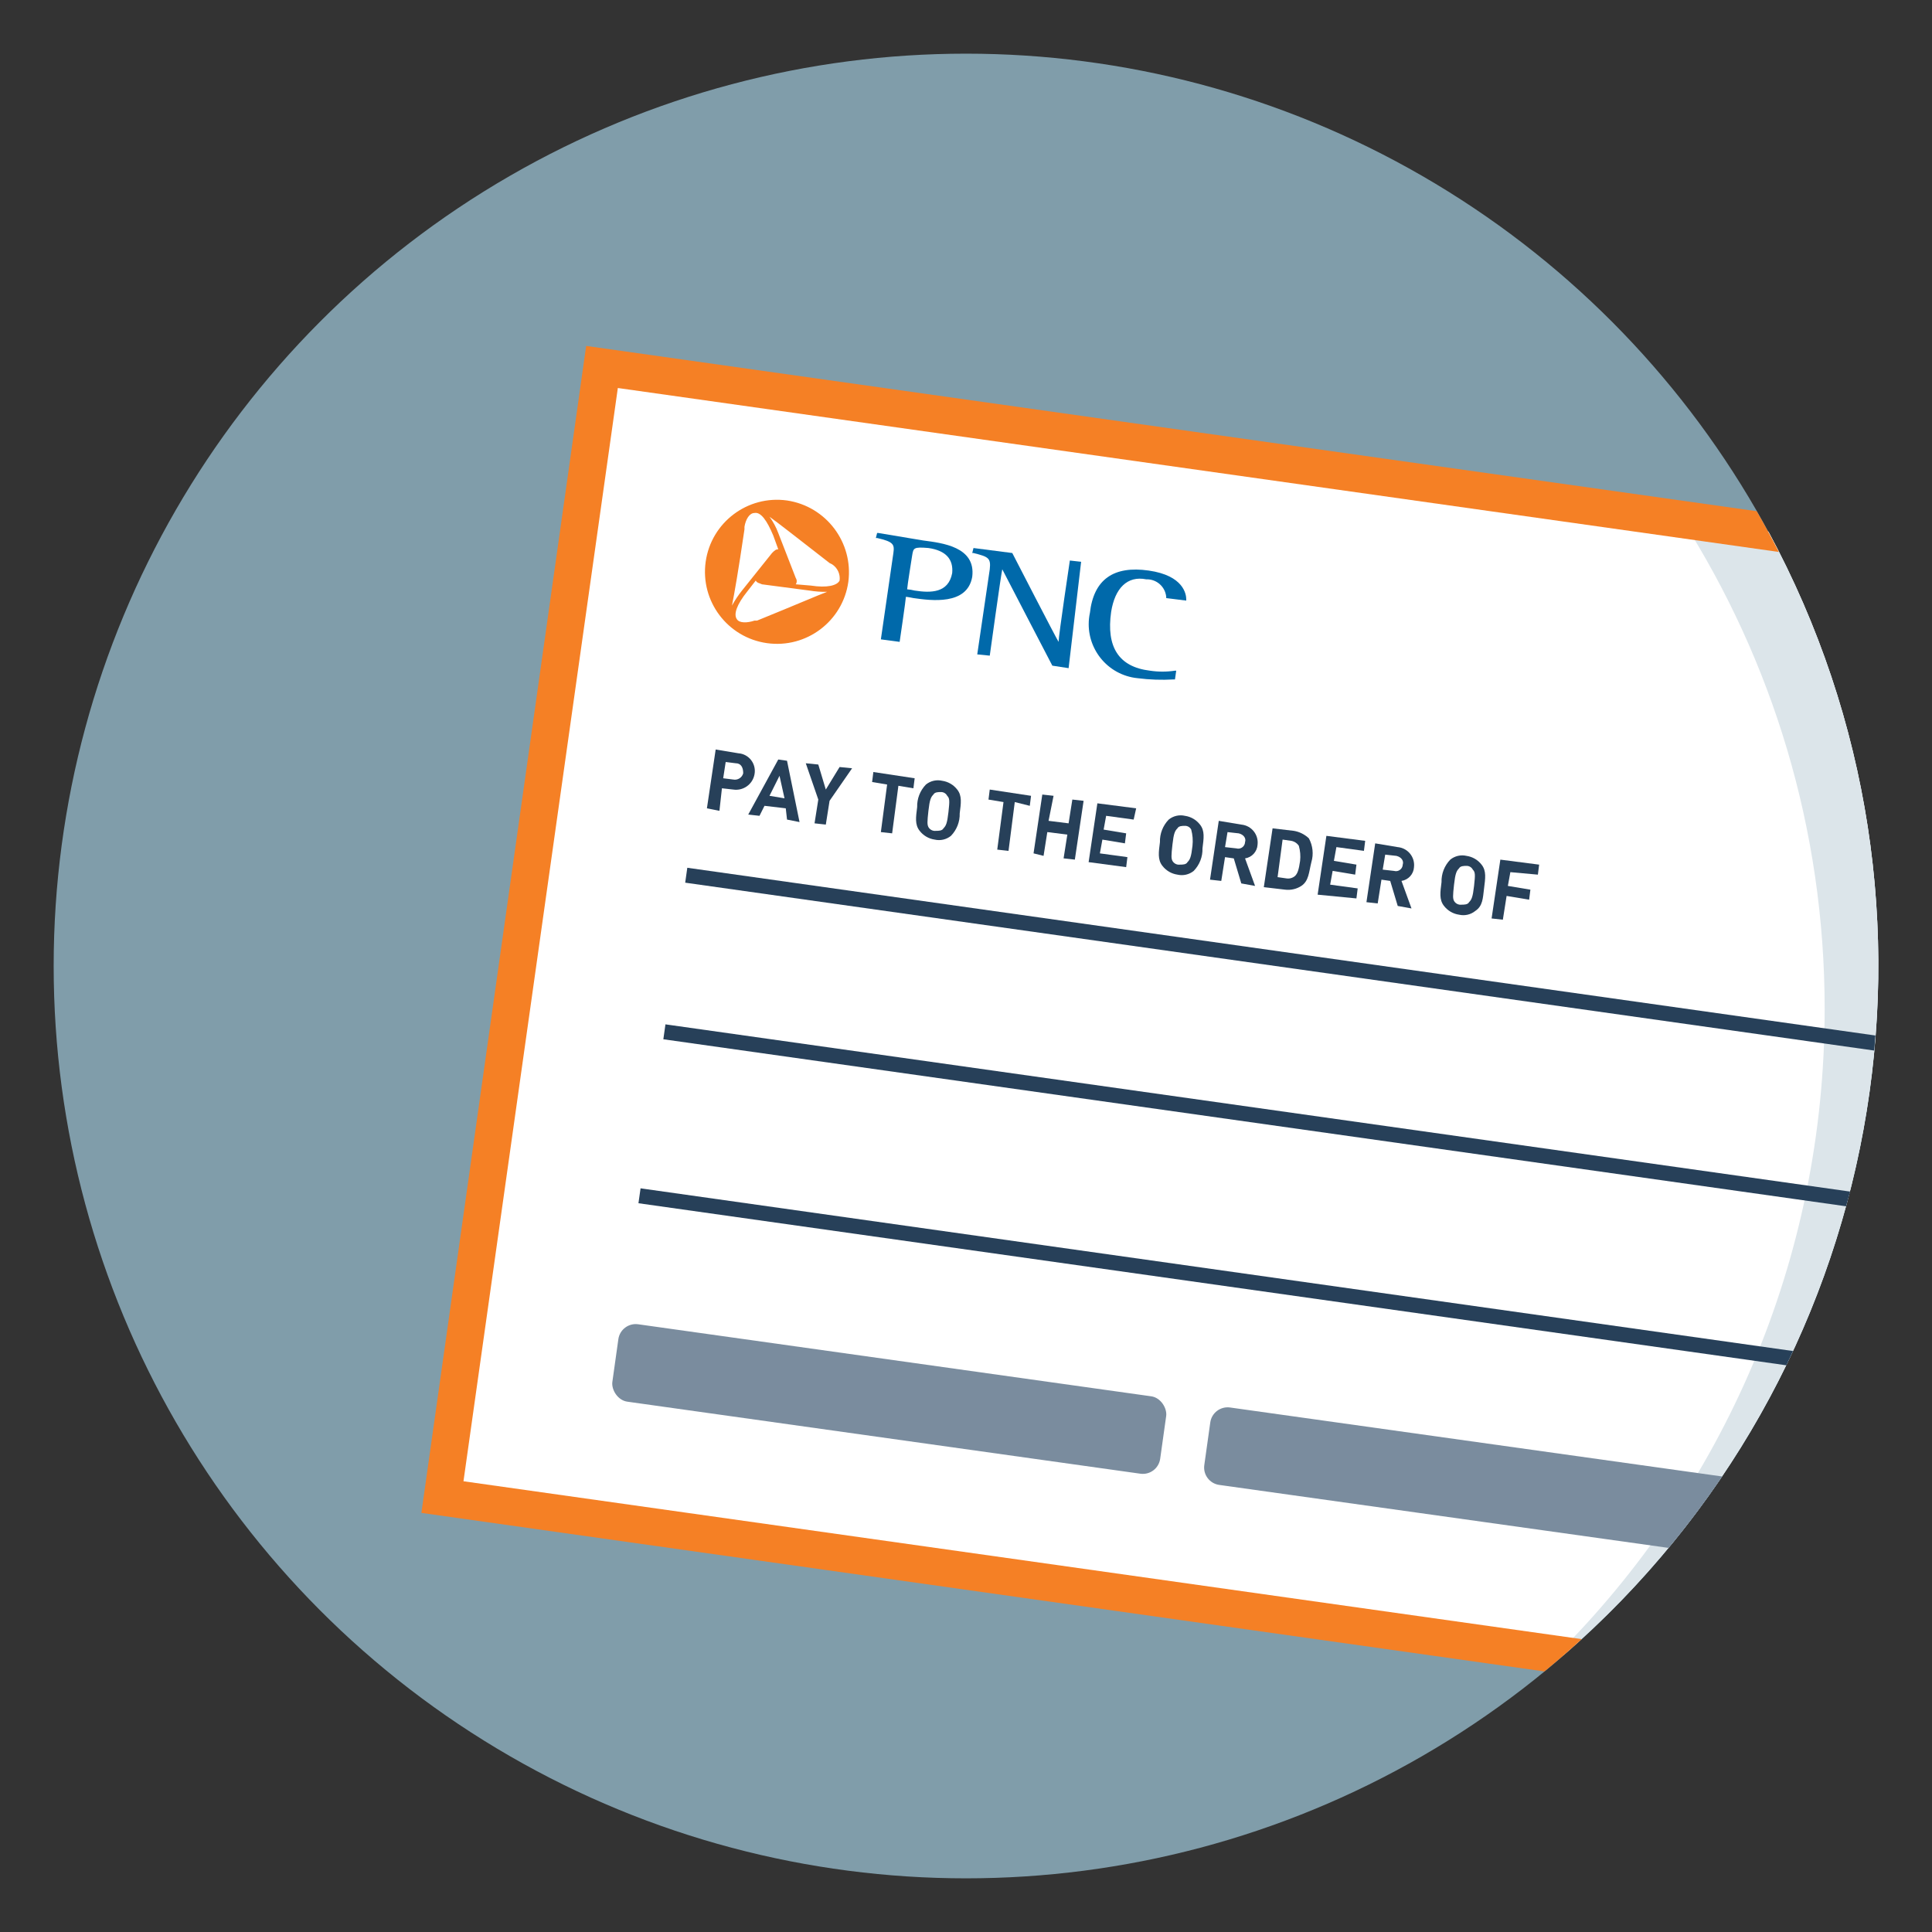 <svg height="180" viewBox="0 0 180 180" width="180" xmlns="http://www.w3.org/2000/svg"><rect x="0" y="0" width="180" height="180" fill="#333333" stroke="none"/><circle cx="90" cy="90" fill="#b4e5fa" opacity=".6" r="85"/><circle cx="89.997" cy="90" fill="none" r="84.997"/><path d="m41.22 139.48 104.419 14.742c30.135-26.095 38.086-69.628 19.121-104.691l-108.676-15.344-14.865 105.293z" fill="#fff"/><path d="m164.761 49.531-8.047-1.136c8.399 13.18 13.286 28.817 13.286 45.605 0 23.492-9.531 44.756-24.935 60.141l.575.081c30.135-26.095 38.086-69.628 19.121-104.691z" fill="#dce5ea"/><path d="m147.362 152.714-104.181-14.709 14.381-101.855 108.165 15.274c-.655-1.285-1.342-2.55-2.06-3.796l-109.056-15.399-15.351 108.724 104.627 14.771c1.186-.97 2.345-1.973 3.476-3.009z" fill="#f58025"/><path d="m86.033 50.358-4.197-.7h-.117l-.117.466h.117c1.516.35 1.632.583 1.516 1.399l-1.166 8.045 1.749.233s.583-3.964.583-4.197c.117 0 .7.117.7.117 1.632.233 5.014.7 5.48-1.982.35-2.798-2.798-3.148-4.547-3.381zm-.816 4.664c-.229-.059-.463-.098-.7-.117 0-.233.466-3.148.466-3.148.117-.7.117-.816 1.516-.7 1.632.233 2.332 1.049 2.215 2.332-.35 1.866-1.982 1.866-3.498 1.632z" fill="#0069aa"/><path d="m100.724 52.34-1.049-.117s-1.049 6.996-1.049 7.579c-.233-.35-4.314-8.278-4.314-8.278l-3.614-.466-.117.466h.117c1.399.35 1.632.466 1.516 1.516l-1.166 7.928 1.166.117s1.049-7.579 1.166-8.045c.233.466 4.664 8.978 4.664 8.978l1.516.233 1.166-9.91z" fill="#0069aa"/><path d="m101.54 57.121c-.571 2.733 1.182 5.412 3.915 5.983.17.036.343.062.516.08 1.121.144 2.253.183 3.381.117h.117l.117-.816h-.117c-.773.117-1.559.117-2.332 0-2.915-.35-4.081-2.215-3.614-5.48.35-2.215 1.516-3.381 3.265-3.031.956-.035 1.774.68 1.866 1.632v.117l1.866.233v-.117c0-.466-.233-2.215-3.498-2.682-3.265-.466-5.13.816-5.48 3.964z" fill="#0069aa"/><path d="m75.54 54.556-1.399-.117c.117-.177.117-.406 0-.583l-1.632-4.197c-.201-.54-.476-1.05-.816-1.516.816.583 2.448 1.866 5.597 4.314l.233.117c.507.327.779.918.7 1.516-.233.466-1.166.7-2.682.466m-5.014 3.265h-.233c-.7.233-1.399.233-1.632-.117-.35-.466 0-1.399.933-2.565l.816-1.049c.117.233.35.233.583.35l4.431.583c.539.089 1.086.128 1.632.117-.933.35-2.798 1.166-6.529 2.682zm-1.166-8.511v-.233c.117-.7.466-1.283.933-1.283.583-.117 1.166.7 1.749 2.099l.466 1.283c-.233 0-.35.117-.583.35l-2.798 3.498c-.351.439-.663.907-.933 1.399.233-1.166.583-3.148 1.166-7.112zm3.964-2.682c-3.67-.515-7.064 2.043-7.579 5.713s2.043 7.064 5.713 7.579 7.064-2.043 7.579-5.713c.481-3.662-2.061-7.033-5.713-7.579z" fill="#f58025"/><g fill="#274059"><path d="m83.118 77.641.583-4.431 1.399.233.117-.933-3.848-.583-.117.933 1.399.233-.583 4.431 1.049.117z"/><path d="m87.782 72.744c-.532-.124-1.092.005-1.516.35-.544.561-.839 1.318-.816 2.099-.117.933-.233 1.632.233 2.215.343.443.845.736 1.399.816.532.124 1.092-.005 1.516-.35.544-.561.839-1.318.816-2.099.117-.933.233-1.632-.233-2.215-.343-.443-.845-.736-1.399-.816zm.583 2.915c-.117 1.049-.233 1.283-.466 1.516-.117.233-.466.233-.7.233-.283.037-.559-.102-.7-.35-.117-.233-.117-.466 0-1.516s.233-1.283.466-1.516c.117-.233.466-.233.7-.233.245-.004.472.131.583.35.233.233.233.466.117 1.516z"/><path d="m76.939 76.825.35-2.215 2.099-3.031-1.166-.117-1.283 2.099-.7-2.332-1.166-.117 1.166 3.381-.35 2.215 1.049.117z"/><path d="m167.054 125.873-106.854-15.085-.52-.075-.197 1.39 106.949 15.099c.213-.44.415-.885.621-1.329z"/><path d="m68.777 70.179-2.099-.35-.816 5.48 1.166.233.233-2.099 1.049.117c.929.142 1.805-.476 1.982-1.399.183-.894-.393-1.768-1.288-1.952-.075-.015-.152-.026-.228-.03zm-.466 2.448-.933-.117.233-1.516.933.117c.466 0 .7.35.7.933-.108.41-.517.666-.933.583z"/><path d="m71.226 75.076 1.982.233.117 1.049 1.166.233-1.166-5.713-.816-.117-2.798 5.13 1.049.117.466-.933zm1.399-2.798.466 2.099-1.399-.233z"/><path d="m136.635 79.74c-.532-.124-1.092.005-1.516.35-.544.561-.839 1.318-.816 2.099-.117.933-.233 1.632.233 2.215.343.443.845.736 1.399.816.532.124 1.092-.005 1.516-.35.7-.466.7-1.166.816-2.099s.233-1.632-.233-2.215c-.343-.443-.845-.736-1.399-.816zm.7 2.798c-.117 1.049-.233 1.283-.466 1.516-.117.233-.466.233-.7.233-.283.037-.559-.102-.7-.35-.117-.233-.117-.466 0-1.516s.233-1.283.466-1.516c.117-.233.466-.233.7-.233.245-.004.472.131.583.35.233.233.233.466.117 1.516z"/><path d="m143.281 81.489.117-.933-3.614-.466-.816 5.48 1.049.117.35-2.215 2.099.35.117-.933-2.099-.35.233-1.283 2.565.233z"/><path d="m127.074 79.273.117-.933-3.614-.466-.816 5.48 3.614.35.117-.933-2.565-.35.233-1.283 2.099.35.117-.933-2.099-.35.233-1.283 2.565.35z"/><path d="m131.738 80.789c.107-.921-.553-1.754-1.474-1.861-.014-.002-.028-.003-.041-.004l-2.099-.35-.816 5.48 1.049.117.35-2.215.816.117.7 2.332 1.283.233-.933-2.565c.643-.097 1.13-.633 1.166-1.283zm-1.049-.233c-.014.351-.31.623-.661.609-.053-.002-.105-.011-.155-.026l-1.049-.117.233-1.399 1.049.117c.466.117.7.466.583.816z"/><path d="m117.164 78.691c.107-.921-.553-1.754-1.474-1.861-.014-.002-.028-.003-.041-.004l-2.099-.35-.816 5.48 1.049.117.35-2.215.816.117.7 2.332 1.283.233-.933-2.565c.643-.097 1.13-.633 1.166-1.283zm-1.166-.233c-.014.351-.31.623-.661.609-.053-.002-.105-.011-.155-.026l-1.049-.117.233-1.399 1.049.117c.466.117.7.466.583.816z"/><path d="m100.141 80.09.816-5.48-1.049-.117-.35 2.215-1.866-.233.466-2.332-1.049-.117-.816 5.48.933.233.35-2.215 1.866.233-.35 2.215 1.049.117z"/><path d="m118.563 77.175-.816 5.48 1.982.233c.531.066 1.068-.058 1.516-.35.7-.466.7-1.283.933-2.215.22-.74.136-1.537-.233-2.215-.386-.368-.873-.612-1.399-.7l-1.982-.233zm2.448 1.632c.129.454.168.93.117 1.399-.117.816-.233 1.166-.466 1.399-.223.197-.523.283-.816.233l-.816-.117.466-3.498.816.117c.287.054.54.222.7.466z"/><path d="m105.621 76.359.233-1.049-3.614-.466-.816 5.48 3.498.466.117-.933-2.565-.35.233-1.283 2.099.35.117-.933-2.099-.35.233-1.283 2.565.35z"/><path d="m92.912 79.157 1.049.117.583-4.547 1.399.35.117-.933-3.848-.583-.117.933 1.399.233-.583 4.431z"/><path d="m110.401 76.009c-.532-.124-1.092.005-1.516.35-.544.561-.839 1.318-.816 2.099-.117.933-.233 1.632.233 2.215.343.443.845.736 1.399.816.532.124 1.092-.005 1.516-.35.544-.561.839-1.318.816-2.099.117-.933.233-1.632-.233-2.215-.343-.443-.845-.736-1.399-.816zm.233 4.314c-.117.233-.466.233-.7.233-.283.037-.559-.102-.7-.35-.117-.233-.117-.466 0-1.516s.233-1.283.466-1.516c.117-.233.466-.233.7-.233.245-.004.472.131.583.35.134.493.174 1.008.117 1.516-.117 1.049-.233 1.283-.466 1.516z"/><path d="m174.724 96.475-110.69-15.627-.196 1.389 110.779 15.641c.026-.28.041-.562.064-.843.013-.187.028-.373.042-.56z"/><path d="m172.37 111.017-109.851-15.507-.521-.073-.196 1.389 110.193 15.561c.125-.461.259-.911.375-1.369z"/></g><rect fill="#7a8c9e" height="7.284" rx="1.633" transform="matrix(.99 .139 -.139 .99 18.9 -10.246)" width="51.554" x="57.124" y="126.725"/><path d="m160.457 137.561-45.854-6.428c-.893-.125-1.719.497-1.844 1.39l-.558 3.979c-.125.893.497 1.719 1.391 1.844l41.87 5.869c1.769-2.134 3.438-4.353 4.995-6.655z" fill="#7a8c9e"/></svg>